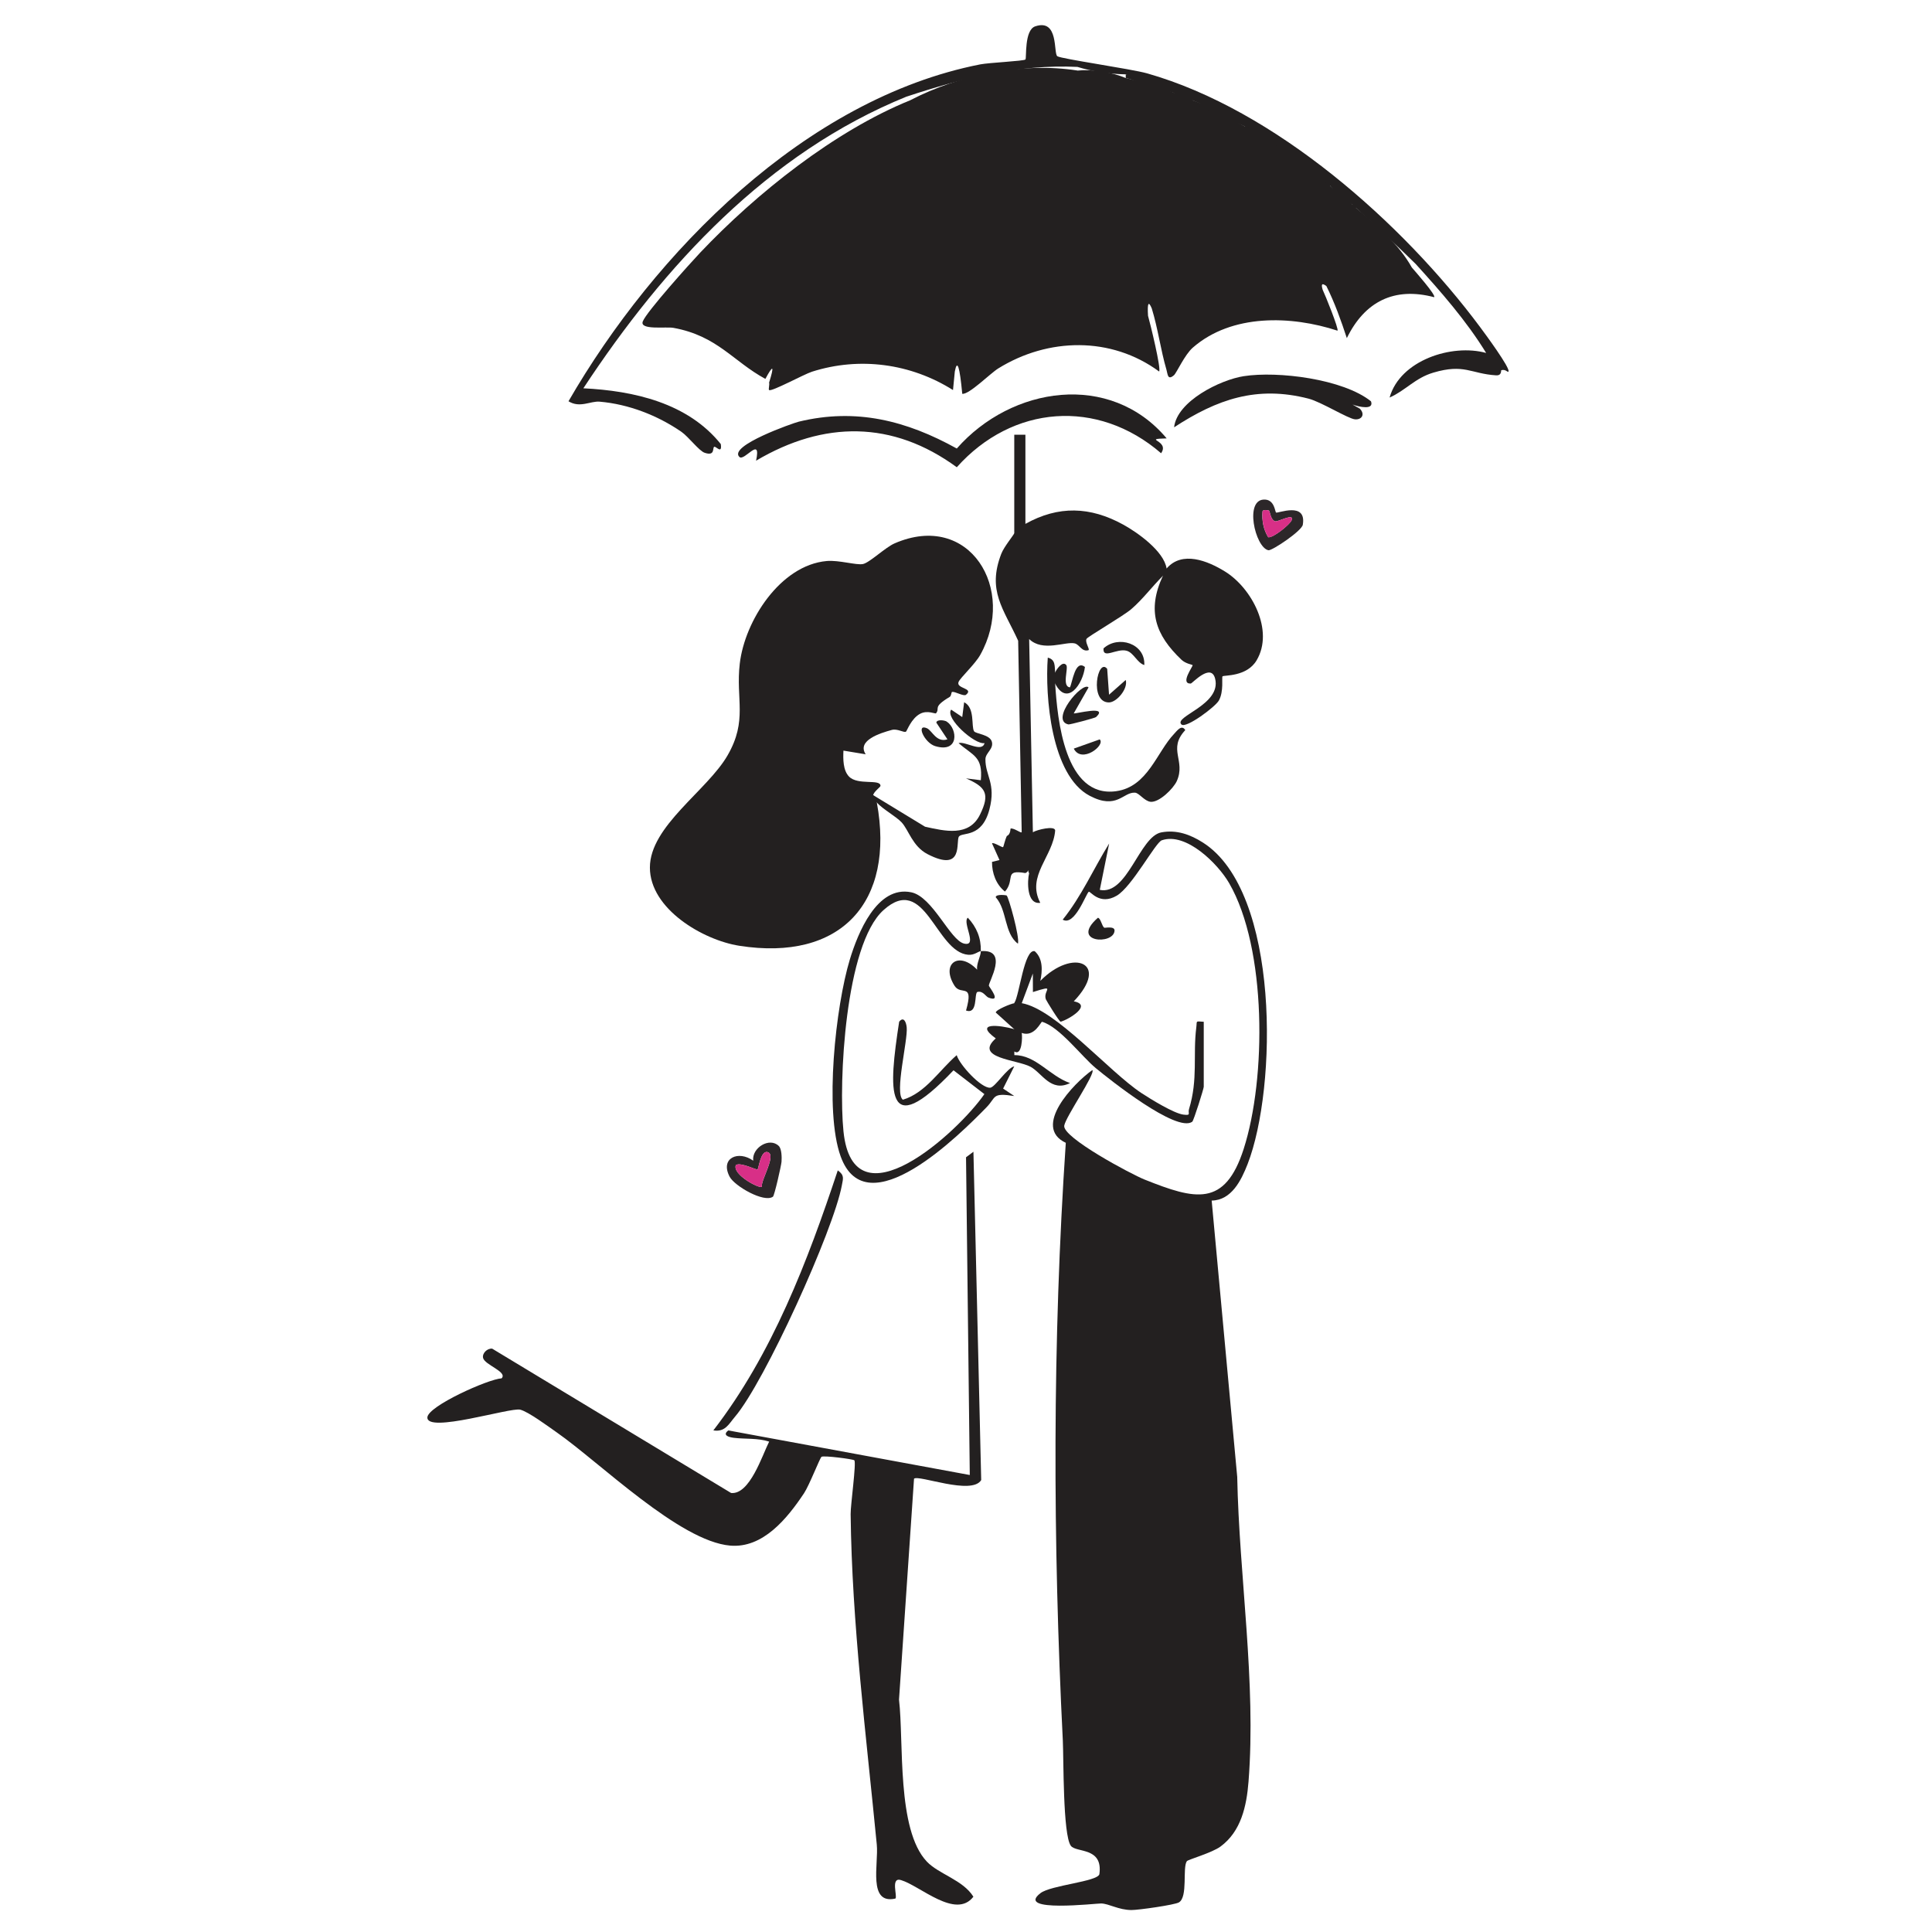 <?xml version="1.0" encoding="UTF-8"?>
<svg id="Layer_1" data-name="Layer 1" xmlns="http://www.w3.org/2000/svg" viewBox="0 0 520 520">
  <defs>
    <style>
      .cls-1 {
        fill: #2c2729;
      }

      .cls-2 {
        fill: #232020;
      }

      .cls-3 {
        fill: #d82f87;
      }
    </style>
  </defs>
  <path class="cls-2" d="M290,19c3.9-.43,9.2.39,13,2,4.24.96,8.57,2.29,13,4,1.59-1.62,4.96-.26,5,2,4.85,2.04,9.52,4.37,14,7,.85-.35,1.64-.57,2.17-.3,6.26,3.16,15.19,9.38,20.33,14.15.45.41.52,1.22.5,2.15,1.76,1.94,3.62,3.85,6,5,.87-.43,1.17-.05,1,1,5.61,4.6,11.48,9.71,15,16,.73.85,6.62,7.5,6,7.99-10.77-2.85-18.7,1.2-23.5,11.01-1.56-4.75-3.26-9.5-5.5-14-1.18-.89-1.48-.58-1,1,.58,1.16,4.4,10.58,3.99,11-12.47-4.08-28.44-4.59-38.94,4.56-2.21,1.92-4.37,6.82-5.08,7.43-1.73,1.49-1.67-.3-2.01-1.45-1.58-5.39-2.3-11.16-3.97-16.55-.88-2.09-1.21-1.43-1,2,.6,2.09,3.57,14.21,2.99,15-12.91-9.5-29.91-9.14-43.31-.82-2.16,1.34-7.87,7.1-9.68,6.82-.69-7.4-1.36-9.4-2-6l-.49,4.99c-11.37-7.16-25.14-9.02-37.95-4.94-2.19.7-10.9,5.46-11.55,4.94-.24-.19.18-1.48,0-2,1.45-4.62,1.12-4.95-1-1-8.69-4.71-12.91-11.59-24.76-13.74-1.98-.36-9.18.68-8.23-1.74,1.01-2.59,12.73-15.63,15.47-18.53,15.08-15.91,36.11-32.71,56.51-40.99,13.24-6.88,30.13-10.31,45-8Z"/>
  <path class="cls-2" d="M326.12,323.11l6.88,74.4c.52,26.8,5.14,55.28,3.04,82.03-.52,6.58-2,13.39-7.54,17.46-2.34,1.72-8.75,3.5-9.06,3.94-1.23,1.77.34,9.62-2.13,11.09-1.13.68-10.9,2.07-12.79,2.06-3.46-.02-6.02-1.71-8.13-1.77-1.25-.04-23.28,2.54-16.34-2.78,2.82-2.16,15.36-3.09,15.85-5.1,1.03-7.38-6.25-5.71-7.68-7.64-2.17-2.95-1.92-23.47-2.16-28.33-2.69-53.49-2.82-107.35.8-160.88-9.13-4.27,2.14-16.07,7.15-19.58.89.98-7.19,12.58-7.57,14.96-.52,3.2,18.06,13.09,21.62,14.51,13.64,5.45,21.61,7.52,26.68-8.25,6.1-18.97,6.24-53.96-3.91-71.52-3.03-5.24-11.62-13.81-18.14-11.54-1.7.59-7.98,12.46-12.11,14.9-4.66,2.74-7.14-1.33-7.54-1.05-.75.53-3.8,9.37-7.01,7.51,5.09-6.33,8.26-13.64,12.5-20.5l-2.52,12.48c7.45,1.53,10.66-14.34,16.55-15.47,4.11-.78,7.83.58,11.21,2.74,20.8,13.24,19.99,66.07,12.03,86.52-1.71,4.39-4.33,9.74-9.66,9.84Z"/>
  <path class="cls-2" d="M236,216c4.95,26.87-9.69,42.86-37.05,38.55-9.72-1.53-24.03-9.89-24.03-21.05s15.42-20.69,20.9-30.18,2.16-15.05,3.29-24.71c1.34-11.5,10.89-26.48,23.39-27.61,3.29-.3,7.99,1.18,9.77.81s5.99-4.46,8.49-5.55c20.17-8.79,33,12.33,23.05,30.05-1.38,2.45-5.29,6.05-5.8,7.21-.81,1.86,4.25,1.66,1.99,3.48-.66.53-3.07-1.03-3.8-.74-.13.05-.16,1.05-.57,1.3-4.8,2.87-2.5,3-3.71,4.43-.18.21-2.29-.91-4.24.11-2.45,1.28-3.57,4.67-3.84,4.83-.59.34-2.29-.89-3.84-.46-3,.82-9.45,2.8-7,6.55l-5.99-.99c-.1,2.23-.13,5.29,1.5,6.98,2.38,2.46,8.52.54,8.47,2.52,0,.29-1.79,1.54-1.98,2.5.63.68.96,1.35,1,2Z"/>
  <path class="cls-2" d="M262,310l2.09,88.36c-2.53,4.2-16.92-1.52-18.08-.36l-4.04,59.46c1.33,11.35-.68,34.98,7.49,43.59,3.21,3.39,9.72,4.93,12.53,9.45-4.77,6.18-14.31-2.94-19.51-4.48-2.86-.84-.86,4.4-1.48,4.98-7.46,1.68-4.5-9.32-5.01-14.5-2.84-29.3-6.7-59.55-7.04-88.96-.03-2.53,1.58-13.88.99-14.5-.31-.32-8.25-1.35-8.83-.94-.44.32-3.27,7.64-4.7,9.8-4.57,6.87-11.09,14.87-19.9,14.1-13.61-1.18-35.08-22.37-46.59-30.42-2.24-1.56-7.69-5.62-9.91-6.17-2.64-.65-25.17,6.45-24.98,2.08.13-3.02,16.33-10.3,19.98-10.51,1.69-1.77-4.58-3.6-4.99-5.51-.27-1.25,1.13-2.61,2.45-2.48l64.31,38.85c5.01.5,8.35-10.07,10.24-13.83-3.13-1.01-6.47-.64-9.51-1.02-1.37-.17-3.16-.7-1.49-1.99l65,12-1.01-85.52,2-1.49Z"/>
  <path class="cls-2" d="M272,223c.96-.17,2.76,1.3,2.99,1l-.95-51.54c-3.93-8.62-8.41-13.45-4.53-23.44.74-1.91,3.48-5.19,3.48-5.52v-26.5h3v24c8.9-4.97,17.45-4.68,26.31.19,3.95,2.17,10.96,7.17,11.69,11.81,2.22,1.4,1.61,2.16-1,2-2.94,2.91-5.36,6.24-8.53,8.97-2.13,1.83-11.65,7.35-12.01,7.97-.5.86.89,2.71.54,3.05-1.82.55-2.39-1.49-3.72-1.82-2.42-.6-8.62,2.4-12.27-1.17l1,52c1.07-.68,5.91-1.86,6-.49-.53,7.01-7.82,12.23-4.01,19.48-3.7.56-3.52-5.88-3-7.99-1.47-1.52,4.71-9.88,4.42-9.39-1.77,2.97-3.29,5.78-4.78,8.85-.11.23-.35.39-.64.53-5.97-1.04-2.64,1.7-5.5,4.98-2.4-1.88-3.51-4.97-3.49-7.99l2.01-.5-2.01-4.49c.39-.4,2.77,1.21,2.99,1.01.12-.11.47-1.87,1.01-3.01.58-.21.91-.87,1-2Z"/>
  <path class="cls-2" d="M244,26c-37.28,15.15-65.2,45.42-86.99,78.51,13.59.67,28.1,3.93,36.99,15.01.43,2.9-1.36.45-1.79.75-.49.33.3,2.55-2.54,1.6-1.55-.52-4.31-4.3-6.33-5.69-6.4-4.39-14.15-7.4-21.94-8.07-2.48-.22-5.32,1.8-8.39-.11,23.18-40.1,63.77-81.43,110.81-90.67,2.46-.48,11.75-.89,12.18-1.32.34-.34-.36-7.92,2.63-8.92,6.41-2.15,4.86,7.26,5.95,8.04,1,.72,19.88,3.4,24.19,4.62,34.34,9.76,68.66,40.13,89.65,68.35,1.13,1.52,8.2,11.07,7.58,11.91-.23.31-.71-.72-1.93-.37-.12.03.21,1.49-1.42,1.38-6.8-.43-8.51-3.2-16.86-.73-4.94,1.46-7.44,4.79-11.78,6.71,2.83-10.06,16.8-14.55,25.99-12-5.34-8.69-12.16-16.46-19-23.99-5.11-5.02-10.44-10.02-16-15-.34-.33-.66-.68-1-1-2.38-1.14-4.25-3.06-6-5-7.13-5.96-14.74-11.68-23-16-4.49-2.63-9.15-4.96-14-7-1.59-.67-3.37-1.4-5-2-4.49-1.17-8.92-3.01-13-5-4.18-.06-9-.77-13-2-15.9-.75-31.13,3.07-46,8Z"/>
  <path class="cls-2" d="M314,153c4.18-4.84,11.06-2.05,15.69.81,7.26,4.47,13.28,15.91,8.53,23.92-2.67,4.5-8.82,3.94-9.18,4.31-.26.27.4,4.05-.99,6.52-.95,1.69-8.83,7.57-10.05,6.44-2.29-2.14,10.83-5.28,9.05-12.34-1.1-4.37-6.16,1.31-6.56,1.32-3,.1.69-4.7.5-4.96-.1-.14-1.89-.38-3.02-1.47-6.98-6.64-9.33-13.23-4.98-22.56.28-.59.65-1.6,1-2Z"/>
  <path class="cls-2" d="M314,117.99c-6.83.21.96.49-1.49,4-17.12-14.79-40.02-12.99-54.99,3.77-17.28-12.64-35.81-12.53-54.02-1.77,1.46-6.9-3.16.29-4.49-1-3.09-2.99,14.51-9.14,15.99-9.5,15.4-3.73,28.94-.3,42.52,7.23,14.74-16.77,41.3-20.8,56.49-2.73Z"/>
  <path class="cls-2" d="M264,256c-.69.05-1.75,1.12-3.4.98-8.8-.74-11.58-22.17-22.83-12-10.31,9.32-12.09,46.3-10.75,59.5,2.65,26.09,30.92.16,37.93-10l-8.31-6.41c-18.75,19.77-17.42,5.17-14.63-13.08,1.22-1.5,1.89.11,2.03,1.52.35,3.53-3.35,17.78-1.03,19.48,6.12-1.83,9.86-8,14.49-11.99.77,2.6,6.58,8.93,9.01,8.76,1.31-.1,4.52-5.3,6.48-5.76l-3,5.99,3,2c-6.11-.93-4.79.28-7.44,3.01-7.12,7.3-32.32,32.53-39.29,13.23-4.42-12.24-1.35-40.37,2.48-53,2.14-7.05,7.28-19.97,16.52-18.07,5.8,1.19,10.47,12.96,14.25,13.81s-.6-5.69.98-6.97c2.39,2.54,3.6,5.52,3.5,9Z"/>
  <path class="cls-2" d="M235,214l13.98,8.51c5.33,1.17,11.8,2.79,14.78-3.24,2.78-5.63,1.55-7.46-3.76-9.77l3.99.5c.58-6.4-2.05-6.57-5.99-9.99,1.76-.58,6.33,2.65,6.99,0-2.61.5-10.73-6.77-8.98-9.01l2.98,2,.51-3.99c3,1.51,1.84,6.49,2.68,7.82.43.69,4.25.85,4.78,2.81s-1.7,2.98-1.73,4.67c-.06,4.47,2.9,6.53,1.08,13.52-2.02,7.76-7.21,6.09-8.19,7.3s1.49,9.92-8.49,4.75c-4.03-2.09-5.06-6.5-6.96-8.54-1.49-1.6-5.07-3.54-6.67-5.33-.55-.61-1.29-.55-1-2Z"/>
  <path class="cls-2" d="M369,108c.89,2.39-3.06,1.58-4.97.88l1.97,1.12c1.48,1.51.54,3.03-1.32,2.86s-9.09-4.69-12.47-5.56c-13.92-3.59-24.62.15-36.2,7.71.78-7.06,12.48-12.79,18.73-13.76,9.23-1.44,26.77.76,34.26,6.76Z"/>
  <path class="cls-2" d="M284,181c2.16.19,1.99,2.23,0,3,.59,9.51,2.56,30.88,16.42,28.95,8.5-1.18,10.92-10.53,15.6-15.44.75-.79,2.03-2.62,3-1-4.81,5.15.2,8.22-2.28,13.71-.93,2.06-4.79,5.84-7.08,5.58-1.65-.19-3.07-2.38-4.16-2.45-3.23-.22-4.85,4.7-12.2.84-10.4-5.46-12.05-26.84-11.29-37.19,2.16.53,1.81,2.37,1.99,4Z"/>
  <path class="cls-2" d="M275,270c9.17,1.63,23.45,18.43,32.27,24.23,2.43,1.59,8.68,5.45,11.24,5.77,2.21.28,1.16-.31,1.51-1.46,2.49-8.12,1.01-14.55,1.97-22.05.23-1.82-.34-1.62,2-1.48v17.5c0,.5-2.7,9.12-3.1,9.41-4.23,3.01-22.27-11.39-25.91-14.39-3.92-3.23-9.74-11.11-14.5-12.51-.32-.09-2.03,4.24-5.49,3-1.23.96-1.93.58-2-1l-4.98-4.5c0-.72,4.06-2.38,4.98-2.5,1.01-1.54,1.5-1.99,2,0Z"/>
  <path class="cls-2" d="M192,384.99c15.87-20.57,25.36-45.5,33.49-69.98,1.82,1.3,1.45,2.15,1.1,4.01-2.22,12.06-20.79,52.97-28.77,62.3-1.65,1.93-2.63,4.2-5.82,3.67Z"/>
  <path class="cls-2" d="M273,270c1.42-2.28,2.66-14.65,5.49-13.99,2.29,2.04,2.08,5.32,1.52,7.99,8.76-8.94,18.9-4.89,9,5.51,5.16.98-1.45,4.93-3.52,5.48-.35.09-3.89-5.71-4.01-6.05-.82-2.41,3.02-4-3.47-1.93l-.02-4.99-2.99,8c-.52-.09-1.45-.07-2,0Z"/>
  <path class="cls-2" d="M273,277c.84.24,1.66-.52,2,1,.2.92.14,6.35-1.99,5.01v.98c5.79-.05,9.46,5.6,14.99,7.52-5.15,2.55-7.52-2.69-10.62-4.38-3.57-1.93-15.37-2.31-9.37-7.64-5.99-4.38,1.01-3.62,5-2.49Z"/>
  <path class="cls-2" d="M264,256c7.65-.59,1.99,8.35,2.16,9.32.06.34,3.6,4.62-.12,3.18-.72-.28-1.5-1.94-3.02-1.5-.84.63.19,6.06-3.01,4.99,2.18-7.72-1.34-3.89-3.09-6.66-3.79-6.01,1.22-9.45,6.07-4.34-.21-1.68.97-3.53,1.01-5Z"/>
  <path class="cls-2" d="M292.99,185.01l-3.99,6.99c.26.24,9.57-2.31,6,1-.28.26-7.06,2.06-7.44,1.98-5.09-1.1,3.75-11.65,5.43-9.97Z"/>
  <path class="cls-2" d="M284,181c.24-.65,1.97-3.31,2.99-1.99.64.82-1.26,5.78.99,5.99.67-1.36,1.39-7.61,4.03-5.48-.53,4.61-4.78,10.72-8.01,4.49-.06-.99.11-2.02,0-3Z"/>
  <path class="cls-2" d="M254.82,194.22c2.96,1.96,3.37,8.55-3.11,6.6-2.92-.88-5.27-6.15-2.22-4.81,1.4.62,2.53,3.95,5.51,2.98l-2.99-4.5c.13-.95,2.27-.64,2.82-.27Z"/>
  <path class="cls-2" d="M298,180.01l.5,6.97,4.49-3.97c.69,2.34-2.41,6.03-4.51,6.05-5.4.03-3.02-12.19-.49-9.05Z"/>
  <path class="cls-2" d="M270.95,241.03c.52.43,3.57,11.26,3.03,12.97-3.73-2.77-2.88-9.05-5.98-12.51.03-.91,2.83-.56,2.95-.46Z"/>
  <path class="cls-2" d="M307.99,179c-1.91-.58-2.84-3.3-4.72-3.84-2.68-.77-6.5,2.39-6.26-.64,3.96-3.64,11.28-1.33,10.98,4.48Z"/>
  <path class="cls-2" d="M297.21,249.7c.15.1,2.85-.54,2.77.8-.22,3.92-12.12,3.2-4.48-3.48.75.08,1.06,2.23,1.71,2.68Z"/>
  <path class="cls-2" d="M295.99,199.01c1.64,1.55-4.88,6.64-6.98,2.48l6.98-2.48Z"/>
  <path class="cls-2" d="M335,34c-4.34-2.27-10.16-3.53-14-7,4.28,1.81,10.73,2.73,14,7Z"/>
  <path class="cls-2" d="M316,25c-4.42-.05-9.03-3.13-13-4v-1c5,1.15,8.82,3.47,13,5Z"/>
  <path class="cls-2" d="M364,55c-2.74-.28-4.56-2.85-6-5,2.15,1.8,3.5,2.61,6,5Z"/>
  <polygon class="cls-2" points="401.99 97.01 398.63 97.88 390.01 96.01 401.99 97.01"/>
  <path class="cls-2" d="M343.99,103.01c.23,1.75-2.26.93-3.48.99-2.16.1-4.35-.06-6.51,0-.23-1.75,2.26-.93,3.48-.99,2.16-.1,4.35.06,6.51,0Z"/>
  <path class="cls-2" d="M284.01,268c-3.22-6.89,6.35-7.39,3-2.48-.37.54-2.61,2.76-3,2.48Z"/>
  <g>
    <path class="cls-1" d="M343.45,137.95c.4.31,8.28-3.07,7.2,3.29-.28,1.67-8.31,7.04-9.25,6.86-3.59-.69-6.68-14.15-.79-13.63,2.44.21,2.55,3.26,2.84,3.48ZM341.55,137.42c-.22-.14-1.75-.35-1.75.28-.19,2.4.26,4.86,1.54,6.9,1.36.23,5.85-3.48,6.29-4.55.88-2.12-3.69.48-4.42.26-1.26-.37-1.39-2.72-1.67-2.9Z"/>
    <path class="cls-3" d="M341.55,137.42c.28.18.41,2.53,1.67,2.9.73.21,5.3-2.39,4.42-.26-.44,1.07-4.93,4.78-6.29,4.55-1.28-2.05-1.73-4.5-1.54-6.9,0-.63,1.52-.43,1.75-.28Z"/>
  </g>
  <g>
    <path class="cls-1" d="M209.62,308.45c.79.79.81,3.11.73,4.23-.07.99-1.91,9.13-2.31,9.41-2.39,1.72-10.35-2.86-11.66-5.38-2.65-5.07,2.39-7.16,6.35-4.31-.42-3.48,4.41-6.42,6.89-3.95ZM205.07,319.43c-.44-1.61,4.15-8.78,1.46-9.36-1.81-.38-2.34,4.46-2.63,4.68s-4.55-2.02-5.84-1.17c-1.04,2.54,6.36,6.44,7.01,5.85Z"/>
    <path class="cls-3" d="M205.07,319.43c-.65.59-8.05-3.31-7.01-5.85,1.29-.85,5.54,1.38,5.84,1.17s.82-5.06,2.63-4.68c2.69.57-1.9,7.74-1.46,9.36Z"/>
  </g>
</svg>